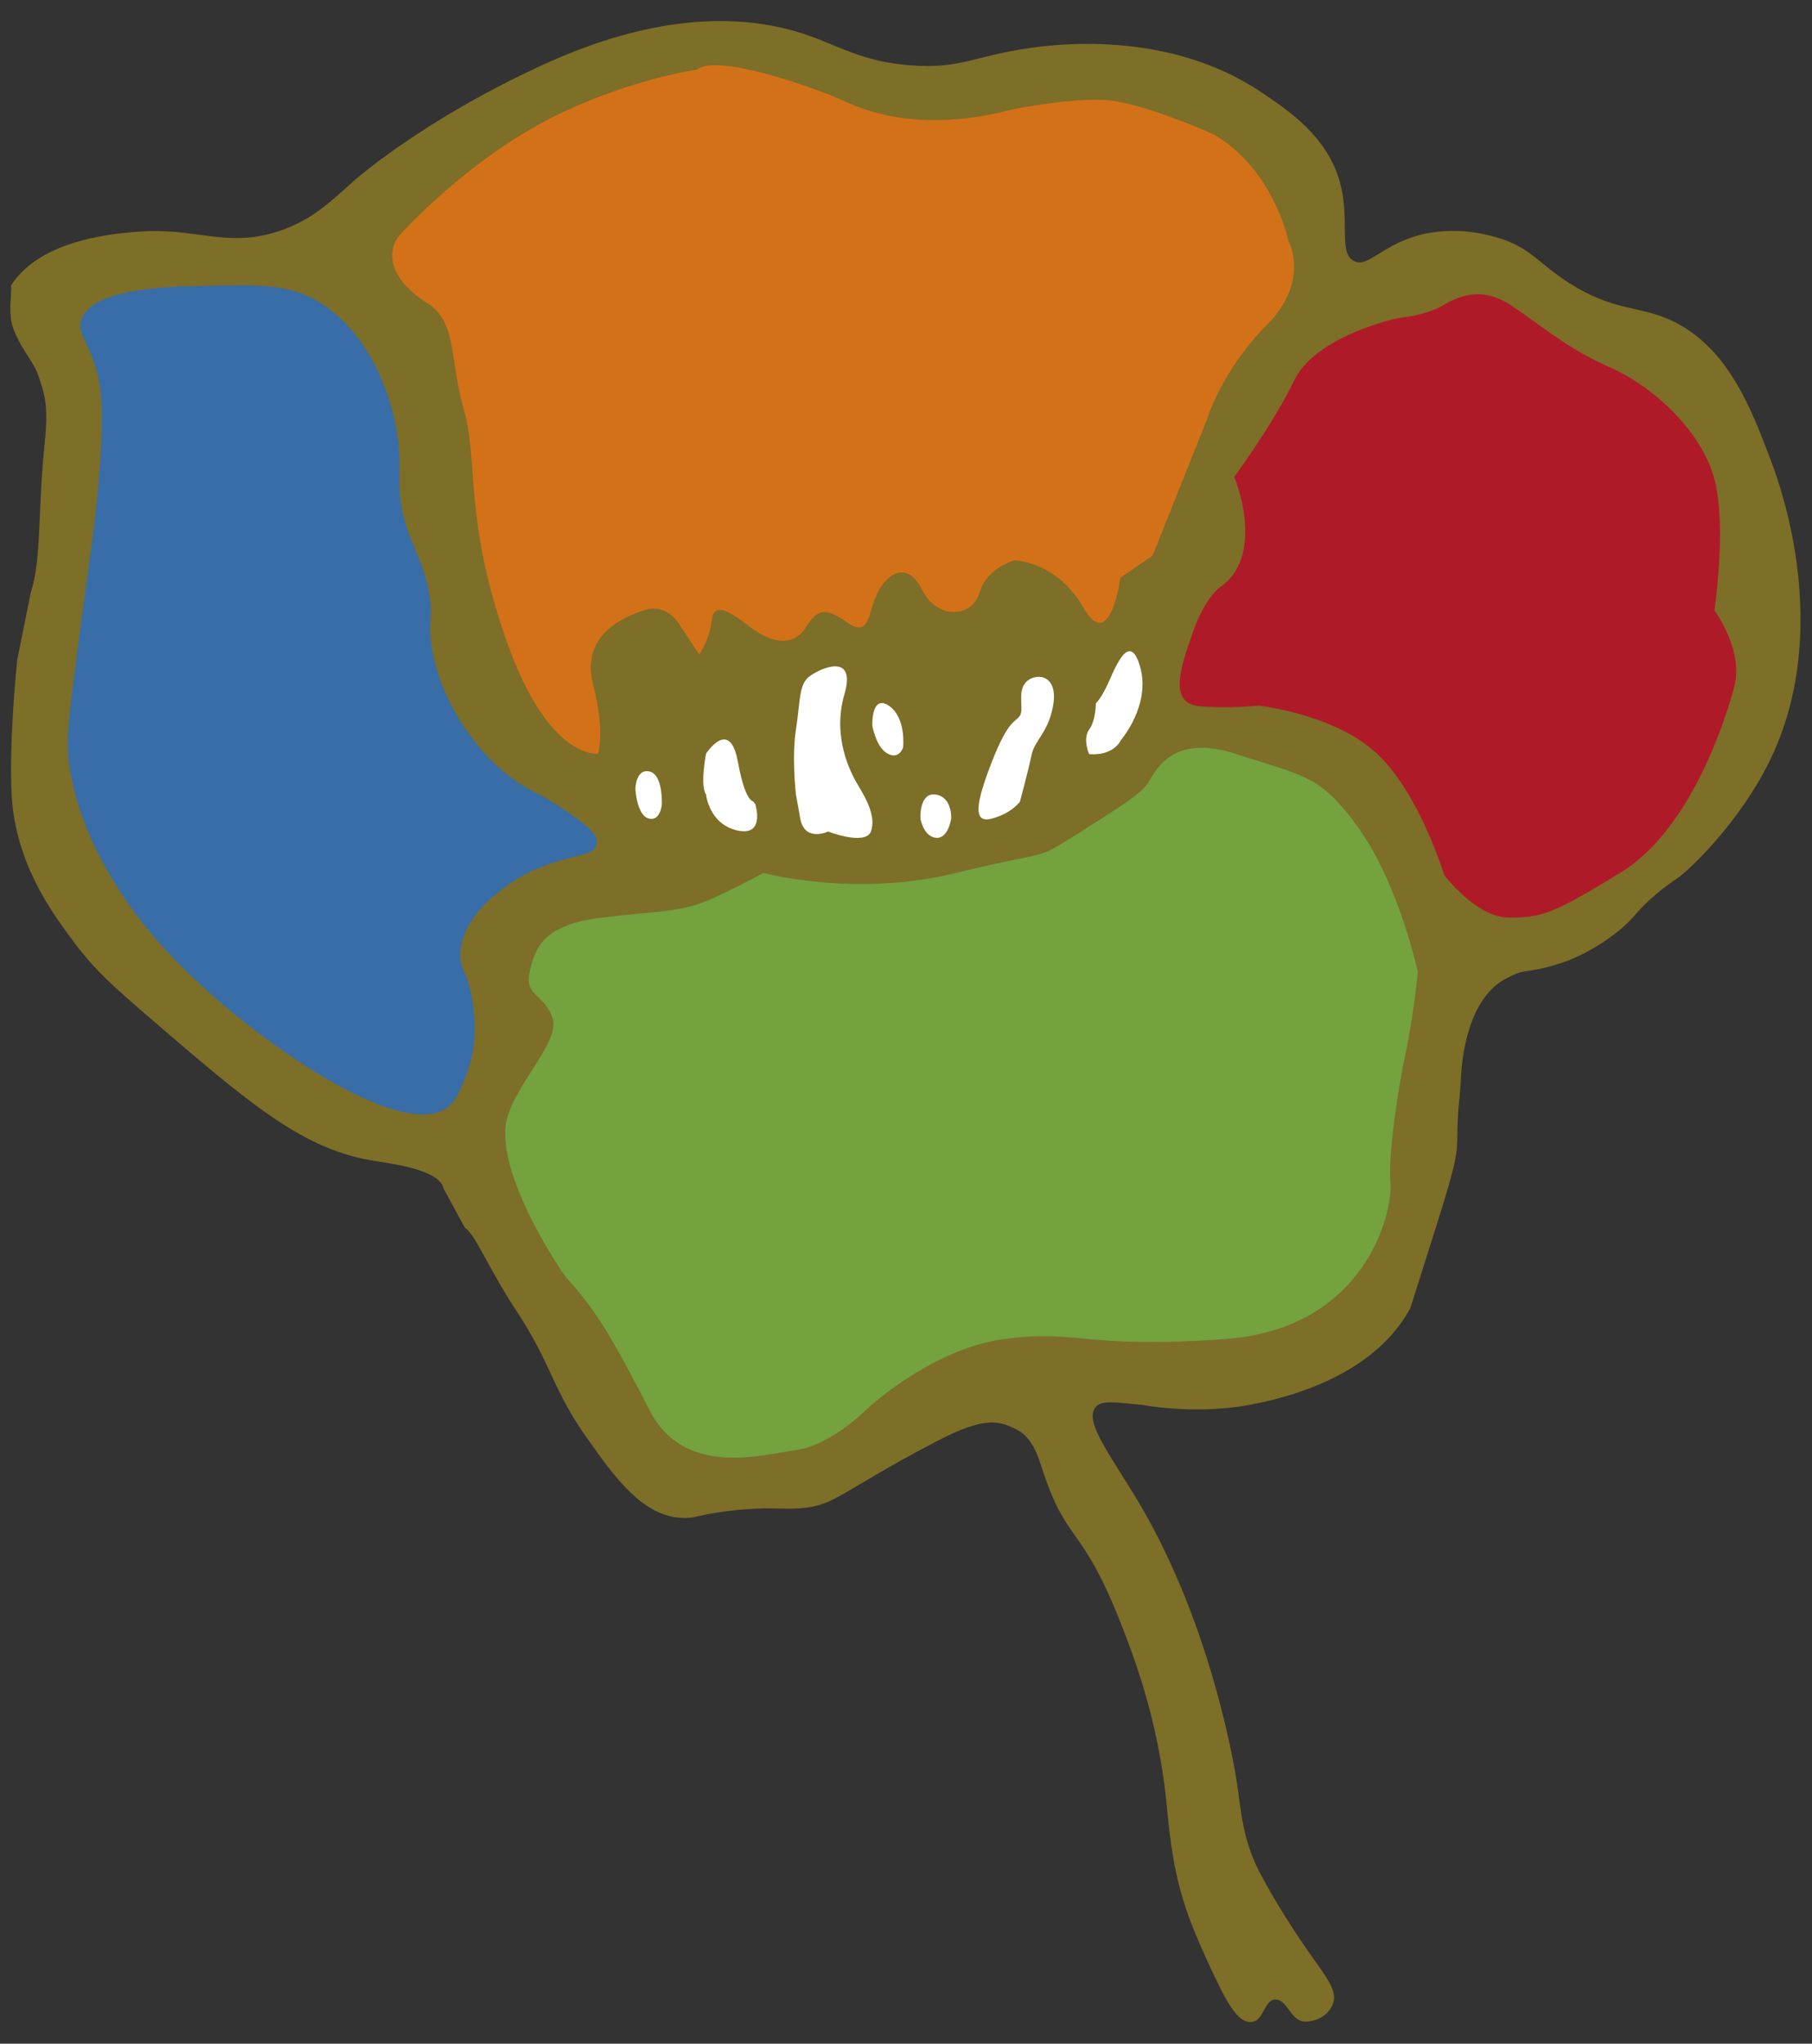 <?xml version="1.0" encoding="utf-8"?>
<svg version="1.1" id="Calque_1" xmlns="http://www.w3.org/2000/svg" xmlns:xlink="http://www.w3.org/1999/xlink" x="0px" y="0px"
	 viewBox="0 0 377 425.2" style="enable-background:new 0 0 377 425.2;" xml:space="preserve">
<rect x="0" y="0" width="377" height="425.2" fill="#333333" stroke="none"/>
<style type="text/css">
	.st0{fill:#7D6E28;}
	.st1{fill:#396DA8;}
	.st2{fill:#D37119;}
	.st3{fill:#FFFFFF;}
	.st4{fill:#AF1A28;}
	.st5{fill:#73A23E;}
</style>
<g>
	<path class="st0" d="M6.4,123.3c2.3-7.2,1.4-16.7,2.9-31.1c0.8-7.8,0-10.1-1.2-13.7c-1.2-3.6-3.2-4.9-5.2-9.8
		c-1.4-3.5-0.4-7.2-0.6-9.3c6-9.5,21.3-11,28.4-11.3c10.7-0.4,17,3.4,27.3,0c7.2-2.4,11-6.4,16-10.8c0,0,14.1-12.4,38.7-23.7
		c10.7-4.9,32.5-13.5,54.1-6.7c7.7,2.5,12.2,5.9,22.7,6.7c10.4,0.8,13.7-2.1,24.7-3.6c4.8-0.7,28.8-4,48.4,9.3
		c5.6,3.8,13.2,8.9,16,18c2.5,8.2-0.3,15.3,3.1,17c3,1.6,6-3.8,14.9-5.7c7.4-1.5,13.5,0.4,15.5,1c6.5,2.1,8,5.2,14.4,9.3
		c9.3,5.9,14.2,4.6,21.1,7.7c11.9,5.5,16.8,18.4,21.1,29.9c1.7,4.6,12.7,34.8-0.5,61.8c-6,12.3-16.4,22.6-19.6,24.7
		c-0.3,0.2-2,1.3-4.1,3.1c-2.5,2.1-4.1,4-4.6,4.6c-3.5,3.9-9.8,8-15.5,9.8c-7.8,2.4-6.3,0.6-11.1,3.1c-8.5,4.5-9.2,18.4-9.3,20.1
		c-0.4,7.3-0.7,5.5-0.8,13.4c-0.1,3.9-0.7,6.5-5.7,22.2c-2.7,8.5-4,12.7-4.1,12.9c-8.3,15.4-28.9,19.2-33.5,20.1
		c-11.3,2.1-22.2,0-22.2,0c-5.6-0.5-8.5-1.1-9.8,0.5c-2.5,3.2,3.9,10.9,9.8,21.1c14.6,25.3,19.2,54.1,19.6,56.7
		c1,6.6,1.2,11.8,4.6,18.6c1.3,2.5,5,9.3,10.8,17.5c3.2,4.6,5.7,7.5,4.6,10.3c-0.8,2.1-3.2,3.6-5.7,3.6c-3.1,0-3.7-4.6-6.2-4.6
		c-2.2-0.1-2.5,4.1-4.6,4.6c-3.4,0.9-6.1-5.1-9.5-12.4c-5.3-11.5-7.2-18-8.5-32c-1.7-18.8-7.4-32.9-10.3-40.2
		c-7.6-18.7-10.6-15.1-15.5-29.9c-1-3-2.1-7.1-5.7-8.8c-3.4-1.6-6.2-2.8-16.5,2.6c-19.9,10.4-21,13.4-28.3,13.9
		c-4,0.3-6.8-0.4-14.4,0.5c-7,0.8-7.5,1.7-10.3,1.5c-8.1-0.4-13.9-8.4-19.6-16.5c-7.5-10.6-7.2-15.1-14.9-26.8
		c-5.6-8.5-8.4-15.7-10.6-17.1l-4.4-8.1c-0.8-4-11-5.2-13.9-5.7c-15.2-2.2-26.3-11.8-47.9-30.4c-6.7-5.8-10.6-9.2-14.9-14.9
		c-4.1-5.5-11.2-14.8-12.9-27.8c-1.1-8.4,0.3-26,0.9-31.3L6.4,123.3z"/>
	<path class="st1" d="M16.9,66.6c2-6.6,18.3-7,25-7.1c11.9-0.3,17.9-0.4,23.9,3c11.9,6.9,16.9,22.3,17.3,32.5
		c0.2,3.9-0.4,6,0.5,10.7c1.4,7.4,4.2,9.9,5.6,17.3c1,5.3-0.1,5.9,0.5,10.7c1.5,12.4,10.7,25.3,20.4,30.5c1.7,0.9,6,3,11.2,7.1
		c3.6,2.9,2.8,3.6,2.8,4.4c-0.2,3.2-9.7,1.6-19.6,9.3c-2.1,1.6-8.3,6.4-8.7,13.2c-0.2,3.8,1.6,3.8,2.5,10.2
		c0.4,2.7,1.3,8.9-1.5,15.8c-1.2,3-2,4.8-3.6,6.1c-8.8,7-36-11-52-25.9c-9.1-8.5-13.5-14.9-14.8-16.8c-3.7-5.5-10.5-15.9-12.2-30
		c-0.5-4,0.5-11.7,2.5-26.9c1.9-14.5,3.2-21.6,4.1-34.1c0.8-12.6,0.3-17.1-1.5-21.9C17.8,70.5,16.1,68.9,16.9,66.6"/>
	<path class="st2" d="M252.6,28c12.5,7.4,15.5,22.2,15.5,22.2s4.6,8.2-4.6,17.5c-9.3,9.3-12.4,19.6-12.4,19.6l-11.3,28.3l-6.7,4.6
		c0,0-2.1,16-7.7,6.2c-5.7-9.8-14.4-9.8-14.4-9.8s-5.7,1.5-7.2,6.7c-1.5,5.2-8.8,5.7-11.9-0.5c-3.1-6.2-7.2-3.6-9.3,0.5
		c-2.1,4.1-1.5,9.4-6.2,6.3c-4.6-3.2-6.2-3.1-8.8,1c-2.6,4.1-7.2,3.1-11.3,0c-4.1-3.1-7.7-5.7-8.2-1.6c-0.5,4.1-2.6,7.2-2.6,7.2
		l-4.1-6.2c0,0-2.6-4.6-7.2-3.1c-4.6,1.5-13.4,5.2-10.8,15.5s1,14.4,1,14.4s-10.3,1.5-19.1-23.7s-5.7-37-8.8-47.9
		c-3.1-10.9-1.3-18.1-7.7-22.2c-11.3-7.3-5.9-13.8-5.9-13.8s14.8-16.8,34.3-25.9c15.1-7.1,27.8-8.8,27.8-8.8s-4.1,3.6,0,0
		c4.1-3.6,25.3,4.1,29.9,6.2c4.6,2.1,16,7.2,35.6,2.1c0,0,11.4-2.4,19.4-2C237.8,21.3,252.6,28,252.6,28"/>
	<path class="st3" d="M132.2,164.2c0,0,0-4.3,2.9-3.7c2.9,0.6,2.6,6.9,2.6,6.9s-0.3,3.5-2.7,2.9
		C132.5,169.7,132.2,164.2,132.2,164.2"/>
	<path class="st3" d="M146.9,165.3c-1.3-1.9,0-8.5,0-8.5s4.9-7.6,6.6,1.6c1.2,6.5,2.4,8,3.1,8.3c0.3,0.2,0.5,0.5,0.6,0.8
		c0.5,1.9,1.1,6.3-3.7,5.3C147.5,171.5,146.9,165.3,146.9,165.3"/>
	<path class="st3" d="M165.6,165.3c0,0-0.9-7.8,0-13.5c0.9-5.8,0.6-9.2,2.6-10.9c2-1.7,10.1-5.5,7.5,3.5c-2.6,8.9,1.2,16.3,2.9,19.1
		c1.7,2.8,3.7,6.5,2.6,9.5c-1.2,3-8.9,0-8.9,0s-4.9,2.3-5.8-2.7L165.6,165.3z"/>
	<path class="st3" d="M181.5,151c0,0-0.3-6.6,3.4-4.2c3.7,2.5,3,8.7,3,8.7s-0.8,2.6-3.2,1.3C182.3,155.6,181.5,151,181.5,151"/>
	<path class="st3" d="M191.5,170.3c0,0-0.3-5.5,3.2-5c3.5,0.6,3.2,5,3.2,5s-0.6,4.3-3.2,4C192.1,174,191.5,170.3,191.5,170.3"/>
	<path class="st3" d="M212.2,166.8c0,0-1.7,2.4-5.8,3.5c-4,1.1-3.5-2.9,0-11.9c3.5-8.9,4.9-8.1,5.8-9.5c0.9-1.4-0.6-4.9,1.2-6.9
		c1.7-2,6.6-2,5.8,4.2c-0.9,6.2-4,7.7-4.6,11C213.9,160.5,212.2,166.8,212.2,166.8"/>
	<path class="st3" d="M226.6,156.9c0,0-1.4-3.2,0-5.1c1.4-1.9,1.4-5.5,1.4-5.5s0.9-0.7,2.3-3.6c1.4-2.9,4.6-12,6.9-4
		c2.3,8-4,15.3-4,15.3S231.8,157.3,226.6,156.9"/>
	<path class="st4" d="M261.9,146.8c0,0,16,1.8,24.7,10.1c8.8,8.3,13.9,25.2,13.9,25.2s6.7,8.8,13.4,8.8c6.7,0,8.8-0.5,23.2-9.3
		c14.4-8.8,21.6-30.9,23.7-38.6c2.1-7.7-4.1-16-4.1-16s2.6-17.5,0-27.3c-2.6-9.8-12.4-19.1-21.6-23.2c-9.3-4.1-14.4-8.8-20.6-12.9
		c-6.2-4.1-10.8-2.1-14.4,0c-3.6,2.1-9.3,2.6-9.3,2.6s-17,3.6-21.5,12.9c-4.5,9.3-12.5,20.1-12.5,20.1s6.6,15.8-2.6,22.7
		c0,0-3.3,1.9-6,9.6c-2.7,7.7-5,14.7,1.2,15.4C255.5,147.5,261.9,146.8,261.9,146.8"/>
	<path class="st5" d="M105.2,234.2c0.9-7.6,11.3-17.1,9.8-22.2c-1.5-5.2-6-4.6-4.8-9.8c1.2-5.2,2.8-9.8,15.1-11.3
		c12.4-1.5,16.5-1,23.2-4.1c6.7-3.1,10.3-5.2,10.3-5.2s19.1,5.2,40.2,0c21.1-5.2,15.5-2.1,25.3-8.2c9.8-6.2,12.9-8.2,14.4-10.3
		c1.5-2.1,4.6-10.8,18.6-6.2c13.9,4.6,17.5,4.1,25.8,16c8.2,11.9,11.9,29.4,11.9,29.4s-1,9.8-2.6,17c-1.5,7.2-3.6,20.6-3.1,26.8
		c0.5,6.2-5.2,30.4-34.5,32.5c-29.4,2.1-30.4-2.1-45.9,0c-15.5,2.1-28.9,14.9-28.9,14.9s-7.2,7.2-14.4,8.2c-7.2,1-23.2,5.7-30.4-8.2
		c-7.2-13.9-10.8-20.6-17.5-27.8C117.6,265.6,103.9,246.1,105.2,234.2"/>
</g>
</svg>
